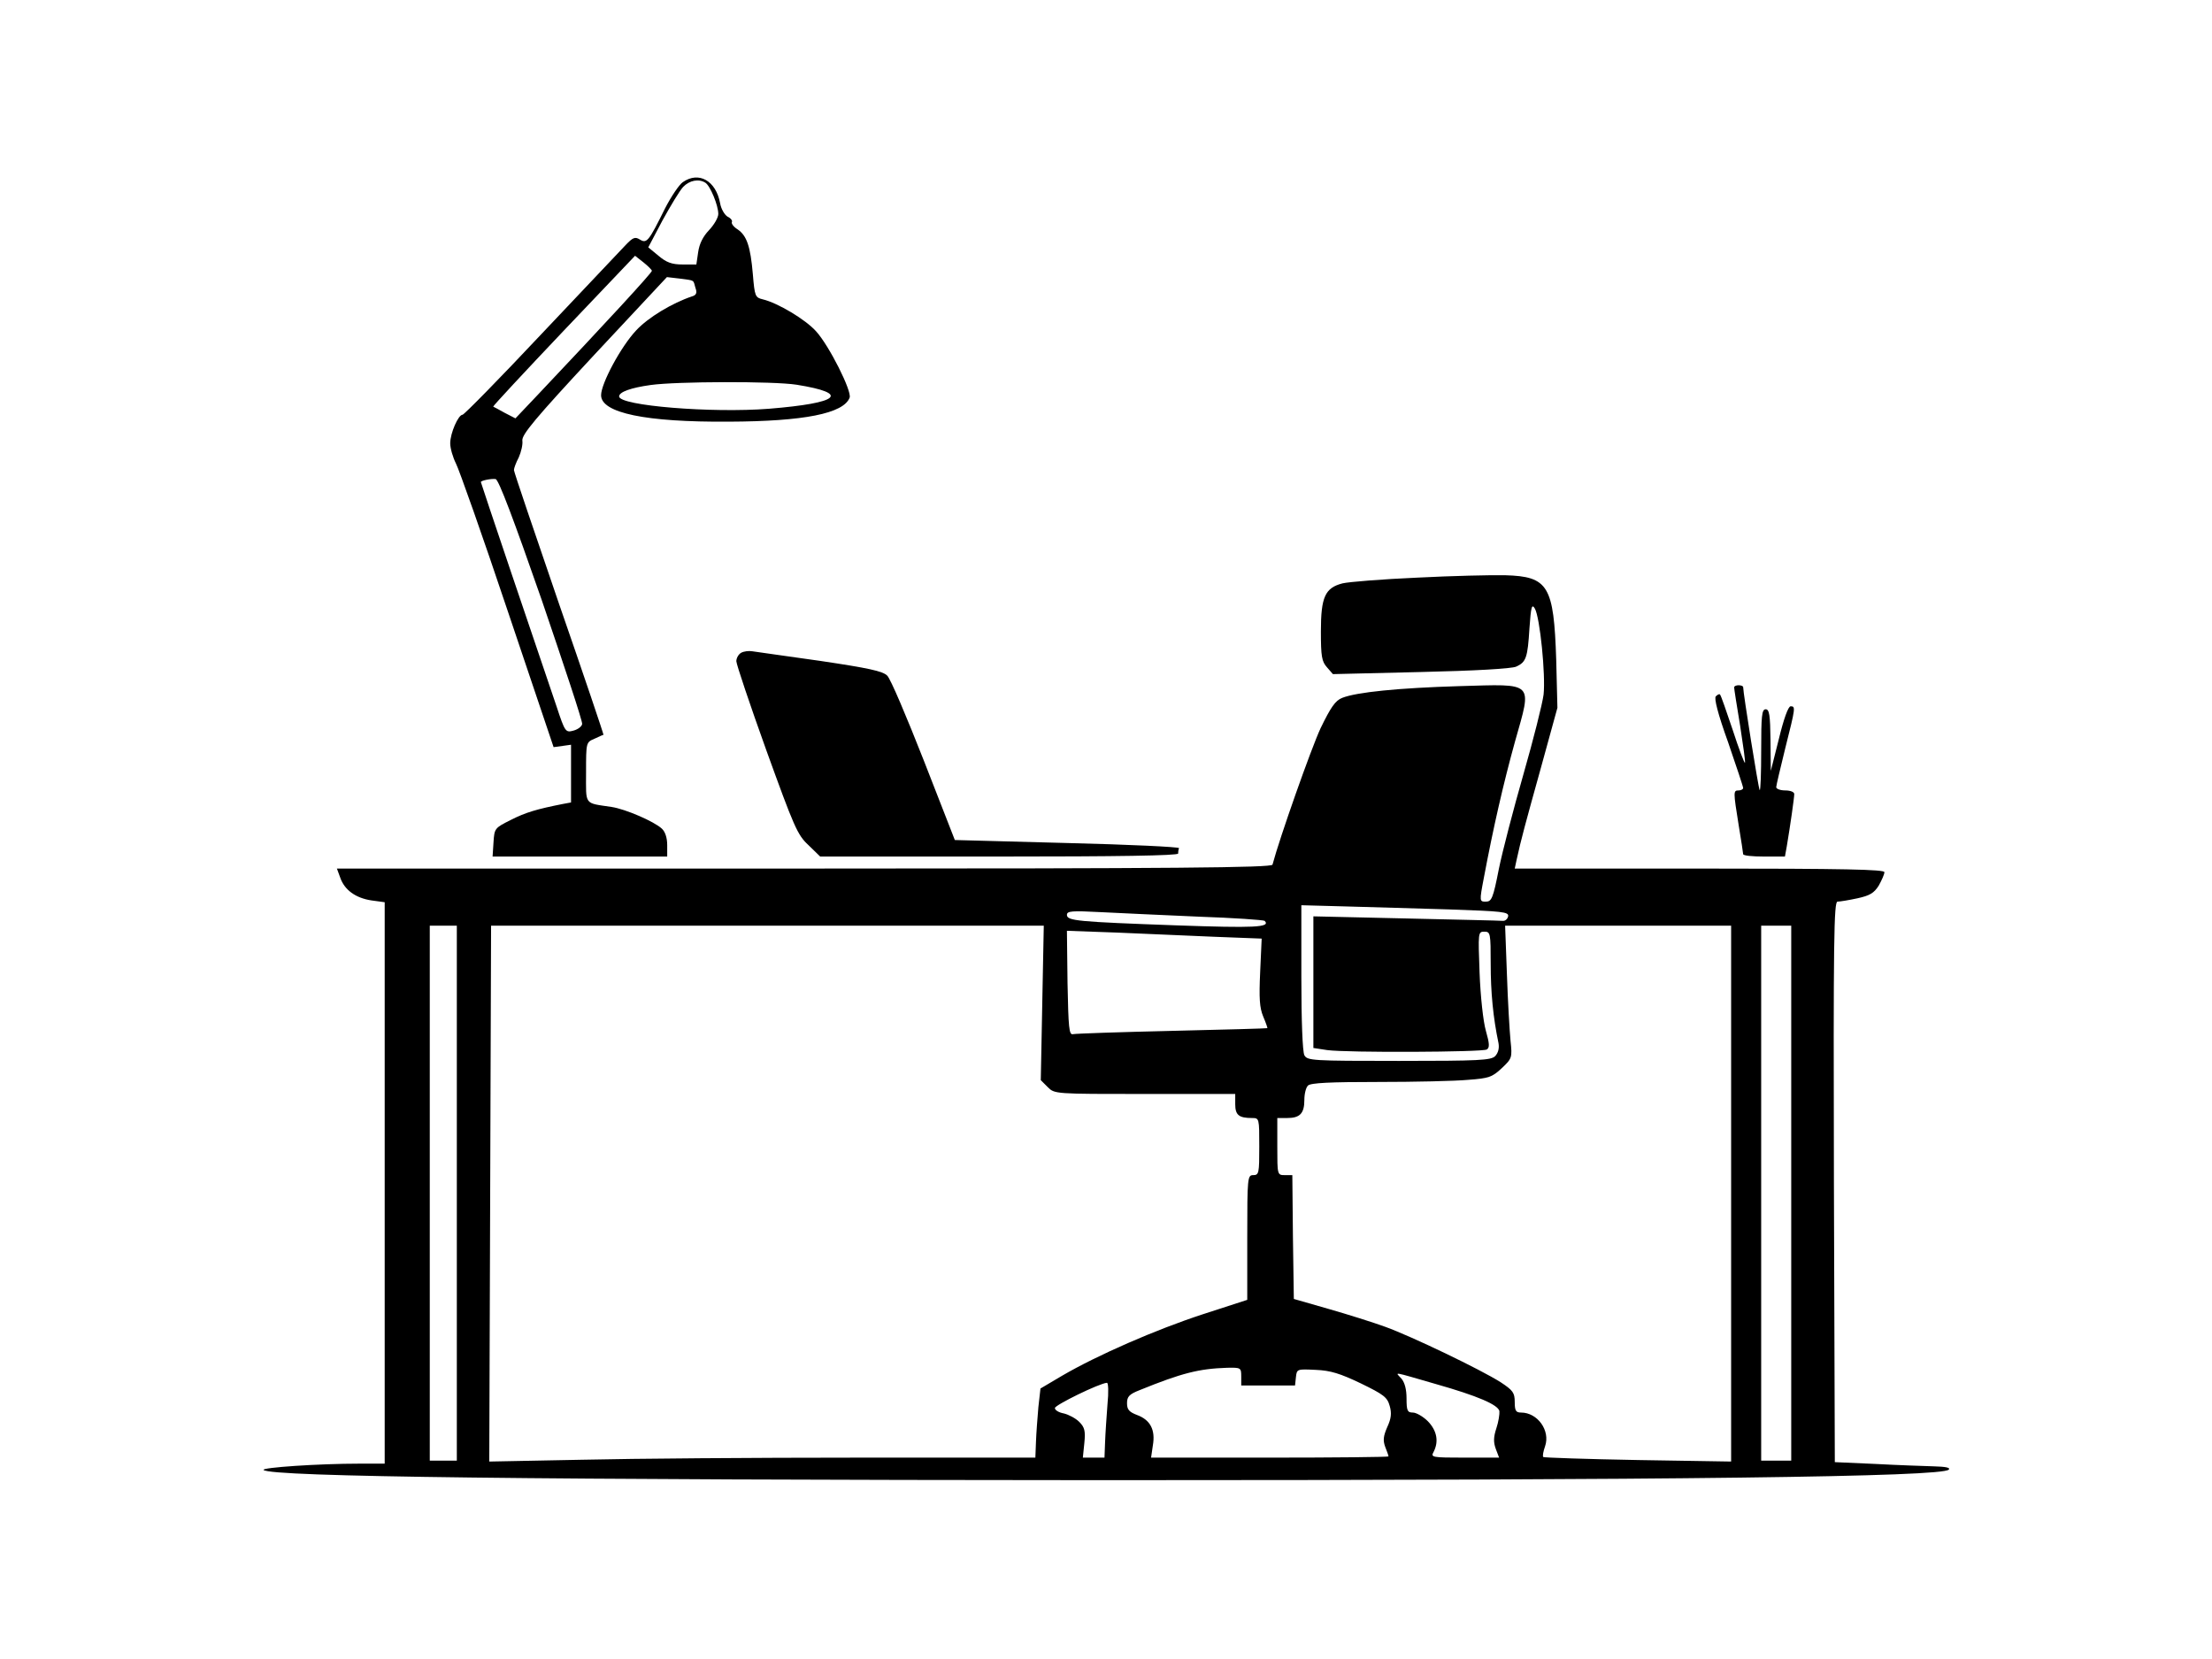 <?xml version="1.0" encoding="UTF-8" standalone="no"?> <svg xmlns="http://www.w3.org/2000/svg" version="1.0" width="736pt" height="552pt" viewBox="0 0 736 552" preserveAspectRatio="xMidYMid meet"><g transform="translate(0,552) scale(0.1,-0.1)" fill="#000000" stroke="none"><path d="M2272 4914 c-12 -8 -39 -48 -59 -87 -55 -111 -61 -118 -84 -104 -16 10 -23 7 -47 -18 -16 -17 -142 -150 -281 -297 -139 -148 -257 -268 -262 -268 -14 0 -41 -61 -41 -95 0 -17 9 -47 19 -67 10 -19 88 -239 172 -490 l153 -454 29 4 29 4 0 -96 0 -96 -27 -5 c-86 -17 -124 -28 -173 -53 -54 -27 -55 -28 -58 -75 l-3 -47 290 0 291 0 0 38 c0 25 -7 45 -18 55 -26 24 -121 65 -167 72 -93 14 -85 4 -85 115 0 100 0 100 28 112 15 7 28 13 30 13 1 1 -65 197 -148 436 -82 239 -150 439 -150 445 0 6 7 25 16 42 8 18 14 43 12 56 -2 20 42 73 239 285 l242 259 43 -5 c51 -7 44 -3 52 -31 6 -16 3 -24 -11 -28 -66 -22 -146 -70 -186 -113 -51 -54 -117 -177 -117 -216 0 -59 148 -90 425 -88 250 1 382 27 402 80 8 21 -68 173 -112 221 -35 39 -127 94 -177 106 -25 6 -27 10 -33 83 -8 93 -20 129 -51 150 -13 8 -21 19 -19 24 3 4 -3 13 -14 18 -10 6 -22 26 -25 45 -14 75 -71 107 -124 70z m75 -2 c16 -10 43 -75 43 -104 0 -12 -14 -36 -31 -54 -20 -21 -32 -45 -36 -73 l-6 -41 -46 0 c-36 0 -54 7 -80 29 l-34 28 47 89 c27 49 57 99 69 112 21 22 52 28 74 14z m-178 -293 c1 -6 -154 -174 -380 -413 l-74 -78 -35 18 c-19 11 -37 20 -39 21 -2 1 104 115 234 252 l238 250 28 -22 c15 -12 28 -25 28 -28z m481 -379 c181 -29 144 -61 -91 -80 -191 -15 -499 10 -499 41 0 15 40 29 105 38 86 12 408 13 485 1z m-848 -715 c75 -220 137 -406 135 -414 -1 -8 -14 -18 -29 -22 -26 -7 -28 -5 -56 80 -70 205 -252 744 -252 747 0 5 34 12 49 10 10 -1 61 -137 153 -401z"></path><path d="M4715 3598 c-115 -5 -227 -14 -248 -19 -58 -15 -72 -45 -72 -160 0 -83 3 -100 20 -119 l20 -23 293 7 c177 4 302 11 317 18 33 15 38 30 44 128 5 72 8 82 18 65 17 -30 36 -220 29 -286 -4 -31 -34 -150 -67 -265 -33 -115 -70 -257 -82 -316 -19 -97 -24 -108 -43 -108 -21 0 -22 0 -7 78 32 170 65 314 104 455 57 202 67 191 -186 184 -202 -6 -341 -20 -389 -39 -23 -9 -38 -31 -72 -101 -32 -69 -137 -367 -160 -454 -3 -10 -323 -13 -1558 -13 l-1555 0 11 -30 c14 -41 51 -68 104 -76 l44 -6 0 -934 0 -934 -83 0 c-138 0 -328 -13 -320 -21 23 -23 901 -33 2788 -34 1932 0 2795 11 2819 35 7 7 -12 10 -49 11 -33 1 -121 4 -195 8 l-135 6 -3 933 c-2 810 0 932 12 932 8 0 38 5 66 11 41 9 55 17 71 42 10 18 19 38 19 45 0 9 -130 12 -615 12 l-615 0 6 28 c15 69 29 120 81 307 l55 200 -4 160 c-8 246 -26 277 -170 281 -46 1 -177 -2 -293 -8z m108 -1104 c176 -6 198 -8 195 -23 -2 -9 -10 -16 -18 -15 -8 1 -153 4 -322 8 l-308 7 0 -219 0 -219 46 -7 c66 -9 517 -7 531 2 10 6 9 20 -3 62 -9 31 -18 115 -21 193 -5 135 -5 137 16 137 20 0 21 -5 21 -107 0 -95 8 -178 26 -264 3 -17 -1 -32 -11 -43 -14 -14 -53 -16 -320 -16 -291 0 -305 1 -315 19 -6 12 -10 113 -10 260 l0 239 148 -4 c81 -2 236 -7 345 -10z m-835 -24 c118 -4 216 -11 220 -14 21 -22 -35 -24 -293 -15 -331 12 -365 15 -365 35 0 13 17 14 113 9 61 -3 208 -10 325 -15z m-2468 -920 l0 -890 -45 0 -45 0 0 890 0 890 45 0 45 0 0 -890z m1948 633 l-5 -257 23 -23 c23 -23 23 -23 324 -23 l300 0 0 -34 c0 -36 12 -46 56 -46 24 0 24 -1 24 -95 0 -88 -1 -95 -20 -95 -19 0 -20 -7 -20 -207 l0 -208 -148 -48 c-156 -51 -351 -136 -469 -205 l-71 -42 -7 -62 c-3 -35 -7 -87 -8 -116 l-2 -52 -600 0 c-330 0 -739 -3 -908 -7 l-309 -6 3 891 3 892 919 0 920 0 -5 -257z m2292 -634 l0 -892 -310 5 c-171 3 -313 8 -315 10 -3 3 0 19 6 36 18 52 -25 112 -80 112 -17 0 -21 6 -21 35 0 31 -6 39 -47 66 -68 43 -295 152 -383 184 -41 15 -127 42 -190 60 l-115 33 -3 206 -2 206 -25 0 c-25 0 -25 1 -25 95 l0 95 33 0 c42 0 57 15 57 60 0 20 5 41 12 48 9 9 75 12 233 12 122 0 257 3 299 7 70 5 81 9 113 39 34 32 35 35 29 91 -3 32 -9 131 -12 221 l-6 162 376 0 376 0 0 -891z m200 1 l0 -890 -50 0 -50 0 0 890 0 890 50 0 50 0 0 -890z m-1918 853 l156 -6 -5 -111 c-4 -88 -2 -119 10 -148 9 -21 15 -39 14 -39 -1 -1 -144 -5 -317 -9 -173 -4 -322 -9 -330 -11 -13 -3 -15 21 -18 170 l-2 174 167 -6 c93 -4 238 -10 325 -14z m88 -1463 l0 -30 89 0 90 0 3 28 c3 27 4 27 66 24 49 -2 81 -12 150 -45 76 -37 88 -46 96 -75 7 -24 5 -42 -8 -70 -13 -30 -15 -44 -7 -66 6 -15 11 -29 11 -32 0 -2 -178 -4 -395 -4 l-395 0 6 41 c9 52 -9 85 -53 101 -26 10 -33 18 -33 39 0 22 7 30 43 44 138 56 196 71 290 74 46 1 47 0 47 -29z m647 -25 c141 -40 207 -69 212 -90 1 -10 -3 -36 -10 -57 -10 -30 -10 -47 -2 -69 l11 -29 -114 0 c-110 0 -114 1 -104 19 18 35 11 71 -19 102 -16 16 -39 29 -50 29 -18 0 -21 6 -21 47 0 30 -6 53 -17 66 -21 23 -35 25 114 -18z m-1092 -67 c-3 -40 -7 -97 -8 -126 l-2 -52 -36 0 -36 0 5 49 c4 40 1 52 -17 70 -12 12 -35 24 -51 28 -17 3 -30 11 -30 18 0 10 147 82 173 84 5 1 6 -32 2 -71z"></path><path d="M2466 3348 c-9 -5 -16 -18 -16 -28 0 -10 45 -144 100 -297 92 -254 103 -281 140 -315 l39 -38 596 0 c390 0 595 3 595 10 0 6 1 13 3 18 1 4 -166 12 -372 17 l-374 10 -103 264 c-57 145 -111 273 -122 283 -15 15 -62 25 -223 49 -112 16 -214 30 -226 32 -11 2 -28 0 -37 -5z"></path><path d="M5770 3233 c0 -5 9 -62 20 -128 10 -65 18 -121 16 -123 -2 -2 -21 48 -41 110 -21 62 -39 115 -42 117 -2 3 -8 0 -14 -6 -6 -6 6 -56 41 -153 27 -79 50 -147 50 -152 0 -4 -7 -8 -15 -8 -18 0 -18 -3 0 -115 8 -49 15 -93 15 -97 0 -5 31 -8 70 -8 l69 0 6 33 c12 71 25 163 25 175 0 7 -13 12 -30 12 -16 0 -30 5 -30 11 0 5 14 64 30 129 34 135 35 140 18 140 -8 0 -23 -42 -39 -108 l-27 -107 -1 103 c-1 83 -4 102 -16 102 -13 0 -15 -22 -15 -137 0 -75 -2 -134 -5 -132 -4 4 -55 323 -55 343 0 3 -7 6 -15 6 -8 0 -15 -3 -15 -7z"></path></g></svg> 